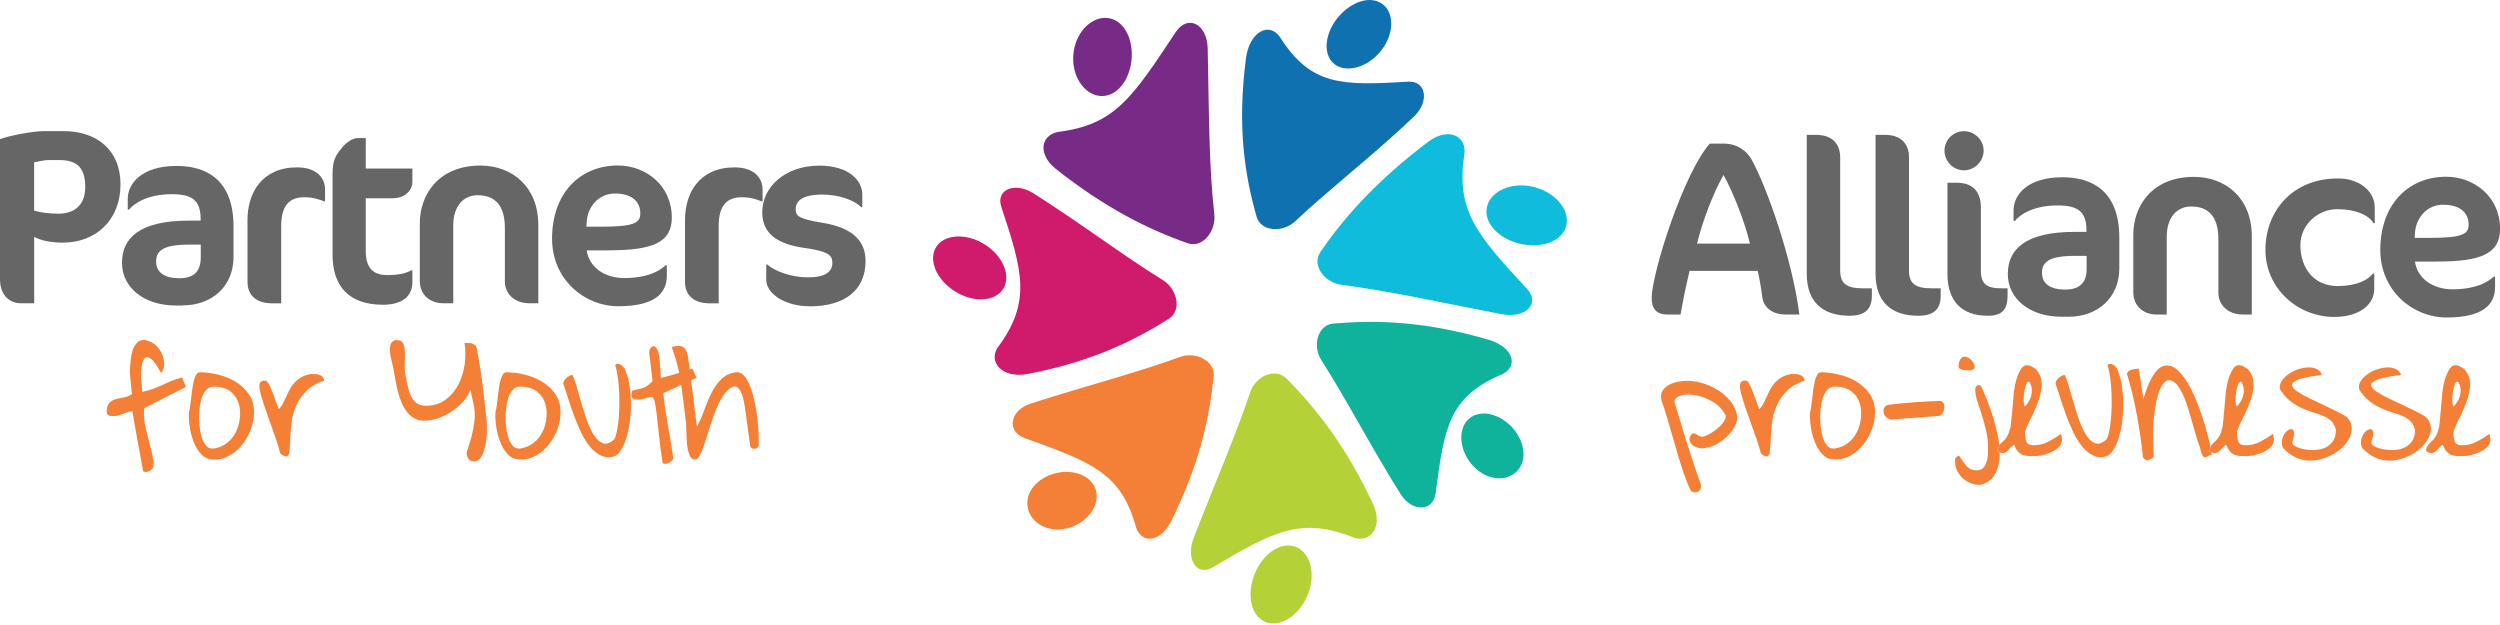 <?xml version="1.0" encoding="UTF-8"?>
<svg id="Layer_1" xmlns="http://www.w3.org/2000/svg" viewBox="0 0 400 100">
  <defs>
    <style>
      .cls-1 {
        fill: none;
      }

      .cls-2 {
        fill: #0fbcdb;
      }

      .cls-3 {
        fill: #f48037;
      }

      .cls-4 {
        fill: #b4d237;
      }

      .cls-5 {
        fill: #1071b0;
      }

      .cls-6 {
        fill: #666;
      }

      .cls-7 {
        fill: #d01b6c;
      }

      .cls-8 {
        fill: #0fb29a;
      }

      .cls-9 {
        fill: #782b86;
      }
    </style>
  </defs>
  <g>
    <g>
      <path class="cls-5" d="M204.72,5.82c5.01,7.96,9.96,7.88,20.59,7.25,2.86-.18,3.43,3.12.98,5.53-7,6.64-13.38,11.45-19.06,16.8-2.03,1.89-5.49,1.66-6.18-.74-1.9-6.72-3.13-14.46-1.68-25.47.6-4.08,3.6-5.69,5.34-3.37"/>
      <path class="cls-5" d="M222.11,6.18c1.15-2.87.22-5.66-2.31-6.12-2.54-.47-5.85,1.85-7.08,5-1.23,3.15.07,5.71,2.67,5.89,2.62.18,5.55-1.89,6.72-4.78"/>
    </g>
    <g>
      <path class="cls-2" d="M234.33,24.41c-1.44,9.17,1.72,12.91,9.99,21.8,2.24,2.46-.36,4.76-4.05,4.06-10.27-1.98-17.9-3.69-25.67-4.71-2.74-.36-4.75-3.18-3.34-5.23,3.91-5.74,9.25-11.62,17.33-17.7,2.97-2.2,5.88-1.09,5.75,1.78"/>
      <path class="cls-2" d="M247.45,38.96c3.14-.86,4.24-3.75,2.26-6.35-1.97-2.59-6.02-3.64-8.95-2.47-2.94,1.17-3.78,3.91-2.01,6.2,1.77,2.28,5.57,3.49,8.71,2.62"/>
    </g>
    <g>
      <path class="cls-8" d="M240.42,59.84c-8.57,3.64-9.32,8.32-10.72,19.08-.38,2.94-3.74,3.06-5.58.18-5.07-8.1-8.57-15.02-12.72-21.5-1.46-2.31-.55-5.62,1.92-5.83,6.93-.59,14.71-.4,24.99,2.63,3.8,1.19,4.67,4.14,2.11,5.44"/>
      <path class="cls-8" d="M237.33,75.84c2.55,1.4,5.33.61,6.19-1.77.87-2.38-.69-5.65-3.46-7.17-2.76-1.51-5.46-.62-6.1,1.88-.65,2.5.83,5.65,3.38,7.06"/>
    </g>
    <g>
      <path class="cls-4" d="M216.74,86.06c-8.55-3.42-12.89-1.12-22.68,4.7-2.66,1.55-4.34-1.35-3.09-4.64,3.57-9.21,6.63-16.15,9.08-23.4.87-2.56,4.01-3.93,5.76-2.18,4.87,4.9,9.63,10.99,13.9,20.15,1.54,3.37-.21,6.14-2.96,5.38"/>
      <path class="cls-4" d="M200.1,95.45c.12,3.23,2.45,5.16,5.31,3.93,2.86-1.23,4.85-5.06,4.39-8.25-.45-3.2-2.91-4.62-5.44-3.44-2.53,1.19-4.39,4.52-4.27,7.76"/>
    </g>
    <g>
      <path class="cls-3" d="M183.96,86.2c-.93,0-1.75-.6-2.17-1.77-2.44-8.73-6.9-10.39-17.82-14.33-3.01-1.1-2.4-4.44.94-5.53,9.31-2.98,16.73-4.85,23.91-7.46.5-.18,1.01-.26,1.52-.26,2.1,0,4.05,1.41,3.85,3.37-.7,6.81-2.34,14.23-6.85,23.26-.95,1.82-2.25,2.71-3.39,2.71"/>
      <path class="cls-3" d="M169.22,84.72c-.89,0-1.76-.19-2.53-.6-2.46-1.28-3.09-4.17-1.27-6.34,1.24-1.47,3.26-2.28,5.2-2.28.91,0,1.81.18,2.6.55,2.46,1.16,2.99,3.89,1.17,6.19-1.25,1.57-3.25,2.48-5.17,2.48"/>
    </g>
    <g>
      <path class="cls-7" d="M159.58,55.67c5.47-7.34,4.08-12.18.63-22.57-.92-2.78,2.14-4.01,5.04-2.23,8.09,5.12,14.24,9.9,20.82,13.95,2.32,1.45,3.03,4.85.97,6.16-5.79,3.66-12.61,6.96-22.76,8.88-3.75.66-6.16-1.75-4.71-4.19"/>
      <path class="cls-7" d="M154.44,37.92c-3.1-.5-5.52,1.17-5.1,4.01.42,2.84,3.67,5.61,6.93,5.93,3.27.33,5.21-1.7,4.64-4.36-.59-2.67-3.36-5.08-6.47-5.59"/>
    </g>
    <g>
      <path class="cls-9" d="M169.19,21.12c9.09-1.13,11.83-5.23,18.91-15.97,1.99-2.96,5.04-1.26,5.13,2.59.23,10.69.18,18.69,1.06,26.54.3,2.77-1.93,5.46-4.25,4.64-6.5-2.27-13.39-5.78-21.13-11.91-2.82-2.28-2.47-5.26.28-5.88"/>
      <path class="cls-9" d="M180.01,4.72c-1.64-2.55-4.79-2.45-6.79.11-2,2.56-1.98,6.43-.15,8.78,1.84,2.35,4.68,2.34,6.49-.03,1.8-2.36,2.09-6.32.45-8.87"/>
    </g>
    <g>
      <path class="cls-3" d="M23.36,75.52c-.15,0-.31-.05-.46-.15-.43-2.32-.75-4.11-.99-5.39-.23-1.28-.4-2.22-.5-2.84-.09-.62-.15-.99-.17-1.12-.02-.13-.04-.19-.06-.19-.23,0-.48.04-.73.11-.26.08-.51.16-.75.26-.25.1-.49.18-.75.26-.26.08-.5.11-.73.11h-.32c-.13,0-.26-.02-.38-.06-.13-.04-.23-.11-.32-.19-.09-.09-.13-.21-.13-.38,0-.68.13-1.16.4-1.45.27-.29.6-.49,1-.61.4-.12.84-.21,1.31-.29.47-.07.91-.25,1.34-.53-.02-.23-.05-.53-.1-.89-.04-.36-.08-.73-.11-1.12-.03-.38-.06-.75-.1-1.1-.03-.35-.04-.64-.02-.88.02-.32.05-.74.1-1.27.04-.53.13-1.05.27-1.55s.36-.94.67-1.31c.31-.37.74-.56,1.29-.56.85.17,1.51.51,1.99,1.04.48.52.8,1.07.97,1.66.17.59.22,1.13.14,1.63-.08.5-.24.8-.49.91-.15-.28-.33-.59-.53-.94-.2-.35-.42-.65-.65-.91-.23-.26-.47-.44-.72-.56-.09-.04-.19-.07-.28-.07-.15,0-.3.06-.44.18-.26.47-.41.96-.48,1.48s-.09,1.03-.06,1.53c.02.5.06.96.11,1.37.05.41.07.75.05,1,.66-.13,1.24-.29,1.76-.48.51-.19.99-.39,1.45-.61.46-.21.93-.42,1.43-.64.5-.21,1.09-.4,1.77-.57l.61,1.5-6.63,3.38c-.13.72-.13,1.46,0,2.22.13.75.3,1.53.51,2.31s.41,1.57.61,2.36c.19.79.31,1.57.35,2.36l-.02.05-.02.08v.13s-.12.12-.22.24c-.11.12-.23.22-.37.3-.14.09-.3.14-.49.18-.04,0-.08,0-.11,0"/>
      <path class="cls-3" d="M34.25,61.85c-.53,0-.96.19-1.28.56-.32.37-.56.82-.72,1.36-.16.53-.27,1.07-.32,1.63-.05.55-.08,1.02-.08,1.4,0,.32.03.77.08,1.36.05.58.16,1.16.32,1.72.16.56.4,1.04.72,1.42.26.31.6.47,1.02.47.09,0,.19,0,.29-.02.7-.13,1.31-.37,1.83-.73.52-.36.95-.8,1.29-1.31.34-.51.59-1.07.76-1.69.17-.62.26-1.23.26-1.85,0-1.27-.36-2.31-1.08-3.11-.72-.8-1.75-1.2-3.09-1.2M34.18,73.52c-.81,0-1.47-.29-1.99-.86-.52-.57-.94-1.26-1.24-2.07-.31-.81-.52-1.64-.62-2.5-.11-.86-.14-1.58-.1-2.15.06-.17.12-.45.18-.83.05-.38.11-.81.16-1.28.05-.47.11-.96.18-1.47.06-.51.15-.98.25-1.4.11-.42.24-.76.4-1.02.16-.26.34-.38.56-.38.91,0,1.88.12,2.9.37s1.96.62,2.81,1.13c.85.51,1.56,1.17,2.12,1.98.56.81.85,1.78.85,2.9,0,.89-.16,1.79-.48,2.68-.32.89-.76,1.71-1.34,2.44-.57.73-1.25,1.33-2.04,1.79-.79.46-1.65.69-2.58.69"/>
      <path class="cls-3" d="M45.79,73.01c-.34,0-.66-.17-.96-.51-.17-.72-.41-1.52-.72-2.39-.31-.87-.63-1.77-.96-2.69-.33-.92-.65-1.84-.96-2.76-.31-.91-.54-1.76-.68-2.55-.04-.3-.02-.56.06-.8.09-.23.3-.37.64-.41.03,0,.05,0,.08,0,.28,0,.47.1.59.31.13.22.28.52.45.88.06.13.15.35.27.67.12.32.24.66.38,1.02.14.36.27.7.38,1.02.12.32.2.54.24.67.23-.21.43-.48.61-.8.17-.32.34-.66.51-1.04.17-.37.35-.75.54-1.15.19-.39.43-.76.73-1.12.3-.35.66-.66,1.08-.92.42-.26.95-.46,1.56-.59h.7c.26,0,.49.03.7.1.21.06.4.17.56.32.16.15.25.36.27.64-1.25.4-2.24.98-2.95,1.74-.71.76-1.25,1.58-1.61,2.47-.36.89-.59,1.8-.68,2.73-.1.92-.16,1.77-.19,2.53-.03.77-.07,1.39-.13,1.88-.05.49-.21.75-.46.77-.02,0-.04,0-.06,0"/>
      <path class="cls-3" d="M76.11,73.84c-.51,0-.86-.1-1.04-.29-.18-.19-.31-.47-.4-.83-.04-.19.03-.54.21-1.04.18-.5.37-1.1.56-1.82.19-.71.35-1.51.46-2.39.12-.88.08-1.79-.11-2.73-.02-.08-.05-.24-.1-.46-.04-.22-.1-.46-.16-.72-.06-.26-.12-.49-.16-.7-.04-.21-.08-.36-.1-.45-.21.55-.56,1.12-1.04,1.69-.48.57-1.05,1.1-1.71,1.56-.66.47-1.38.86-2.15,1.16-.78.31-1.56.47-2.34.49-.05,0-.1,0-.15,0-.6,0-1.12-.12-1.56-.37-.48-.27-.89-.62-1.23-1.07-.34-.45-.63-.95-.86-1.51-.23-.56-.43-1.14-.57-1.72-.15-.58-.27-1.15-.37-1.71-.1-.55-.19-1.04-.27-1.47-.02-.28-.1-.67-.24-1.2-.14-.52-.25-1.04-.33-1.56-.09-.52-.09-1,0-1.43.08-.43.35-.72.8-.85.07,0,.13,0,.19,0,.51,0,.85.15,1.02.45.19.34.3.8.32,1.37.02.57.02,1.22-.02,1.95-.03.72.03,1.45.18,2.17.11.51.22,1.04.33,1.58.12.54.29,1.04.51,1.48.22.45.53.81.92,1.1.37.27.84.4,1.42.4.04,0,.09,0,.13,0,1.21-.02,2.24-.36,3.09-1,.85-.65,1.52-1.46,2.02-2.44.5-.98.83-2.05.99-3.22.16-1.17.15-2.3-.02-3.38h.61c.21,0,.4.02.57.06.17.04.33.14.48.29.15.15.26.36.32.64.34,1.74.62,3.49.84,5.24.22,1.75.43,3.52.62,5.31.06.32.11.85.14,1.59.03.75,0,1.53-.1,2.34-.09.82-.28,1.56-.54,2.23-.27.67-.66,1.08-1.2,1.23"/>
      <path class="cls-3" d="M83.28,61.85c-.53,0-.96.19-1.27.56-.32.37-.56.82-.72,1.36-.16.53-.27,1.07-.32,1.63-.05.55-.08,1.02-.08,1.4,0,.32.03.77.08,1.36.05.58.16,1.16.32,1.72.16.56.4,1.04.72,1.42.26.31.6.47,1.02.47.09,0,.19,0,.29-.02.7-.13,1.31-.37,1.83-.73.52-.36.95-.8,1.29-1.31.34-.51.59-1.07.77-1.69.17-.62.25-1.23.25-1.85,0-1.27-.36-2.31-1.08-3.11-.72-.8-1.75-1.2-3.09-1.2M83.22,73.52c-.81,0-1.47-.29-1.99-.86-.52-.57-.94-1.26-1.24-2.07-.31-.81-.51-1.64-.62-2.5-.11-.86-.14-1.58-.1-2.15.06-.17.12-.45.18-.83.05-.38.11-.81.16-1.28.05-.47.11-.96.18-1.47.06-.51.15-.98.26-1.4.11-.42.24-.76.4-1.02.16-.26.34-.38.56-.38.91,0,1.88.12,2.9.37s1.96.62,2.81,1.13c.85.51,1.56,1.17,2.12,1.98.56.81.85,1.78.85,2.9,0,.89-.16,1.79-.48,2.68-.32.89-.77,1.71-1.34,2.44-.57.73-1.25,1.33-2.04,1.79-.79.46-1.65.69-2.58.69"/>
      <path class="cls-3" d="M97.3,73.15c-.38,0-.74-.08-1.09-.24-.69-.32-1.32-.83-1.88-1.53-.56-.7-1.06-1.53-1.5-2.49-.43-.96-.82-1.91-1.16-2.85-.34-.94-.63-1.82-.88-2.63-.24-.81-.45-1.42-.62-1.85-.11-.3,0-.61.3-.94.31-.33.67-.55,1.1-.65.21.38.43.98.67,1.8s.49,1.71.77,2.68.58,1.92.92,2.87c.34.95.72,1.74,1.15,2.38.43.64.9,1.05,1.42,1.23.12.04.25.06.38.06.42,0,.89-.23,1.39-.68.23-.4.43-1.1.57-2.09.15-.99.23-2.07.26-3.25.02-1.18-.02-2.36-.13-3.56-.11-1.19-.29-2.19-.54-3,.11-.13.24-.19.4-.19.02,0,.04,0,.07,0,.18.02.36.1.54.22.18.13.34.3.48.51.14.21.22.41.24.61.26.62.45,1.34.57,2.17.13.83.2,1.69.22,2.57.02.88-.02,1.77-.11,2.68-.1.9-.25,1.74-.45,2.52-.2.78-.46,1.47-.78,2.07-.32.61-.69,1.06-1.12,1.36-.41.16-.81.24-1.19.24"/>
      <path class="cls-3" d="M106.49,74.22c-.15,0-.31-.04-.47-.12-.26-1.72-.45-3.24-.59-4.56-.14-1.32-.26-2.42-.37-3.32-.11-.89-.21-1.56-.32-2.01-.11-.45-.26-.67-.45-.67-.23,0-.43.02-.59.06-.16.04-.31.09-.45.13-.14.04-.29.08-.45.11-.16.03-.36.06-.59.08h-.32c-.13,0-.26-.02-.38-.05-.13-.03-.24-.09-.34-.16-.09-.08-.14-.2-.14-.37-.02-.47.04-.74.18-.83.14-.08.35-.14.64-.18.29-.03.65-.12,1.08-.27.43-.15.93-.51,1.48-1.08l-.54-4.59c.04-.49.21-.8.49-.94.07-.04.14-.05.21-.05.2,0,.39.15.57.45.08.17.16.43.24.76.07.34.13.73.17,1.16.04.44.08.89.11,1.37.03.48.06.92.08,1.32.66-.15,1.17-.28,1.53-.38.36-.11.69-.21.99-.3.12-.04.28-.09.41-.13-.3-1.43-.7-2.8-1.21-4.12.42-.12.78-.19,1.08-.19s.57.07.77.2c.38.27.63.71.73,1.32.04.28.11.71.19,1.31.04.29.08.6.13.93.13-.04.27-.09.41-.13l.7,1.47-.89.41c.07.55.14,1.11.22,1.71.11.84.2,1.63.29,2.38.08.75.16,1.41.24,2.01.07.6.13,1.03.18,1.31.42-.77.81-1.63,1.15-2.6.34-.97.73-1.89,1.16-2.76.43-.87.97-1.62,1.61-2.25.64-.63,1.46-.99,2.45-1.1.49,0,.92.23,1.29.7.37.47.69,1.07.96,1.82.26.74.49,1.57.67,2.47.18.9.32,1.79.41,2.65.1.86.16,1.65.18,2.36.02.71.02,1.25,0,1.61,0,.19-.07.35-.21.46-.14.12-.29.18-.46.19-.02,0-.04,0-.06,0-.15,0-.28-.04-.4-.11-.14-.08-.22-.23-.24-.45-.19-1.38-.34-2.48-.45-3.29-.11-.81-.19-1.44-.26-1.91-.06-.47-.12-.83-.16-1.08-.04-.26-.09-.51-.13-.76-.02-.06-.06-.24-.13-.53-.06-.29-.16-.58-.3-.89-.14-.31-.31-.56-.53-.77-.13-.12-.28-.19-.45-.19-.11,0-.22.02-.35.07-.57.23-1.08.68-1.51,1.34-.44.66-.83,1.42-1.18,2.28-.35.86-.67,1.76-.96,2.69-.29.94-.56,1.8-.81,2.58-.26.79-.52,1.44-.78,1.95-.27.51-.55.77-.84.77-.4,0-.7-.24-.88-.73-.18-.49-.3-1.06-.37-1.72-.06-.66-.1-1.31-.11-1.96-.01-.65-.03-1.12-.05-1.42-.23-2.02-.49-4.05-.78-6.1l-2.85,1.32c.04.64.13,1.39.26,2.25.13.86.27,1.75.43,2.68.16.92.32,1.86.48,2.79.16.94.29,1.81.4,2.61v.22c-.04.06-.12.15-.22.26-.11.11-.23.21-.38.3-.15.1-.32.16-.51.19-.05,0-.09.01-.13.01"/>
    </g>
    <g>
      <path class="cls-6" d="M10.06,38.82c-1.92,0-3.47-.32-4.59-.92v10.62h-2.16c-1.52,0-3.31-1-3.31-3.91v-22.35c1.52-.56,5.15-1.28,7.11-1.28h3.07c5.31,0,9.1,3.03,9.1,8.5,0,5.79-3.99,9.34-9.22,9.34M9.5,25.61h-1.76c-.68,0-1.64.24-2.28.36v7.74c.96.28,2.48.48,3.87.48,2.8,0,4.31-1.6,4.31-4.23,0-3.11-1.28-4.35-4.15-4.35"/>
      <path class="cls-6" d="M29.22,48.88h-1.08c-5.11,0-8.62-2.87-8.62-6.83s2.79-6.75,10.7-6.75h1.88v-.28c0-3.03-1.44-3.95-4.63-3.95-3.87,0-6.03,1.48-6.83,2.47h-.2v-1.72c0-2.4,2.16-5.27,7.82-5.27,4.79,0,9.1,2.24,9.1,9.66v4.95c0,4.55-3.35,7.7-8.14,7.7M32.13,39.14h-1.92c-4.07,0-5.23.96-5.23,2.71s1.36,2.67,3.71,2.67,3.43-1.12,3.43-3.31v-2.07Z"/>
      <path class="cls-6" d="M51.81,32.2c-.8-.32-1.72-.64-3.11-.64-2.39,0-3.71,1.32-3.71,4.59v12.38h-1.48c-2.39,0-3.91-1.2-3.91-3.43v-9.9c0-4.31,2.28-8.42,7.94-8.42,3.31,0,4.47,1.88,4.47,3.51v1.92h-.2Z"/>
      <path class="cls-6" d="M54.76,23.57c.72-.84,1.68-1.48,2.52-1.48h1.24v4.87h7.46v2.2c0,1.12-1,2.56-3.19,2.56h-4.27v8.42c0,2.79,1.24,3.87,3.39,3.87,1.72,0,3.03-.24,3.87-.76h.2v1.92c0,2.2-1.6,3.59-4.71,3.59-5.43,0-8.06-2.95-8.06-7.98v-12.93c0-2.12.4-2.91,1.56-4.27"/>
      <path class="cls-6" d="M84.69,48.52c-2.39,0-3.91-1.52-3.91-3.51v-8.54c0-3.63-1.6-5.23-4.35-5.23-2.31,0-3.91,1.76-3.91,4.83v12.45h-1.6c-2.28,0-3.75-1.52-3.75-3.51v-9.3c0-4.55,2.99-9.22,9.7-9.22,5.07,0,9.26,3.39,9.26,9.5v12.53h-1.44Z"/>
      <path class="cls-6" d="M97.38,40.06h-3.51c.4,2.71,2.87,4.43,6.03,4.43,2.24,0,4.87-.44,6.59-2.04h.2v1.68c0,2.75-1.88,4.87-7.78,4.87-5.35,0-10.58-4.23-10.58-10.82,0-7.19,4.39-11.7,10.54-11.7,4.47,0,8.62,3.19,8.62,8.34,0,3.95-2.99,5.23-10.1,5.23M98.38,30.96c-2.59,0-4.39,2.12-4.51,4.59l-.04.72h2.39c5.07,0,6.23-.56,6.23-2.08,0-2.15-1.6-3.23-4.07-3.23"/>
      <path class="cls-6" d="M121.81,32.2c-.8-.32-1.72-.64-3.11-.64-2.4,0-3.71,1.32-3.71,4.59v12.38h-1.48c-2.4,0-3.91-1.2-3.91-3.43v-9.9c0-4.31,2.28-8.42,7.94-8.42,3.31,0,4.47,1.88,4.47,3.51v1.92h-.2Z"/>
      <path class="cls-6" d="M129.51,49c-3.95,0-6.91-2.03-6.91-4.23v-2.43h.2c1.16,1.08,3.91,2.04,6.47,2.04s3.91-.76,3.91-2.35c0-1.24-.76-1.84-4.47-2.36-4.55-.64-6.75-2.43-6.75-5.71,0-4.03,3.63-7.46,9.14-7.46,4.87,0,6.87,2.51,6.87,4.59v2.04h-.2c-1.12-1.12-3.59-2-6.15-2-3.27,0-4.31,1-4.31,2.4,0,1.08.64,1.52,4.31,2.12,4.47.72,6.87,2.67,6.87,6.11,0,4.55-3.19,7.26-8.98,7.26"/>
    </g>
    <g>
      <path class="cls-3" d="M271.23,78.78c-.05,0-.1,0-.16-.01-.23-.03-.42-.12-.54-.27-.4-.79-.81-1.81-1.23-3.06-.42-1.26-.82-2.57-1.21-3.94-.39-1.37-.78-2.7-1.15-3.98-.37-1.29-.71-2.34-1-3.17-.36-.96-.19-1.75.53-2.38.71-.63,1.84-.97,3.4-1.04.05,0,.11,0,.17,0,.64,0,1.36.11,2.16.32.87.23,1.71.6,2.52,1.08.81.49,1.51,1.09,2.12,1.82.61.72.97,1.54,1.1,2.45.06.51-.06,1.05-.38,1.63-.32.57-.73,1.1-1.23,1.59-.5.49-1.05.9-1.64,1.24-.6.34-1.14.52-1.63.54-.23.09-.47.14-.73.14-.15,0-.3-.02-.45-.05-.43-.08-.78-.24-1.07-.48-.29-.23-.45-.52-.49-.86-.04-.34.13-.68.51-1.02.02,0,.05,0,.08,0,.23,0,.45.09.67.26.24.19.51.29.81.29.23-.02.58-.15,1.04-.4.46-.24.9-.54,1.32-.89.43-.35.78-.73,1.07-1.15.29-.41.37-.79.24-1.13-.53-.89-1.24-1.59-2.12-2.09s-1.76-.83-2.63-.99c-.4-.07-.77-.11-1.13-.11-.43,0-.82.05-1.19.16-.67.19-1.04.52-1.1.99.66,2.17,1.22,3.99,1.67,5.47.46,1.48.84,2.68,1.15,3.62.31.93.55,1.65.72,2.15.17.5.3.86.38,1.08.08.22.14.36.16.4l.03.13c.17.4.21.73.13.99-.09.26-.22.43-.41.54-.15.08-.31.12-.48.12"/>
      <path class="cls-3" d="M282.68,73.01c-.34,0-.66-.17-.96-.51-.17-.72-.41-1.52-.72-2.39-.31-.87-.63-1.77-.96-2.69-.33-.92-.65-1.84-.96-2.76-.31-.91-.54-1.76-.69-2.55-.04-.3-.02-.56.06-.8.09-.23.3-.37.64-.41.03,0,.05,0,.08,0,.28,0,.47.1.59.31.13.22.28.52.45.88.06.13.16.35.27.67.12.32.24.66.38,1.02.14.36.27.7.38,1.02.12.32.19.54.24.67.23-.21.44-.48.61-.8.17-.32.34-.66.51-1.04.17-.37.35-.75.54-1.15.19-.39.44-.76.73-1.12.3-.35.66-.66,1.08-.92.42-.26.95-.46,1.56-.59h.7c.26,0,.49.03.7.1.21.06.4.17.56.32.16.15.25.36.27.64-1.26.4-2.24.98-2.95,1.74-.71.76-1.25,1.58-1.61,2.47-.36.89-.59,1.8-.68,2.73-.1.92-.16,1.77-.19,2.53-.03.77-.07,1.39-.13,1.88-.05.49-.21.75-.46.77-.02,0-.04,0-.06,0"/>
      <path class="cls-3" d="M293.61,61.85c-.53,0-.96.19-1.27.56-.32.37-.56.82-.72,1.36-.16.53-.27,1.07-.32,1.63-.05.55-.08,1.02-.08,1.4,0,.32.03.77.08,1.36.05.58.16,1.16.32,1.72.16.56.4,1.03.72,1.42.26.31.6.47,1.02.47.09,0,.19,0,.29-.02.7-.13,1.31-.37,1.83-.73.52-.36.95-.8,1.29-1.31.34-.51.59-1.07.77-1.69.17-.62.25-1.23.25-1.85,0-1.27-.36-2.31-1.08-3.11-.72-.8-1.75-1.2-3.09-1.2M293.55,73.52c-.81,0-1.47-.29-1.99-.86-.52-.57-.94-1.26-1.24-2.07-.31-.81-.51-1.64-.62-2.5-.11-.86-.14-1.58-.09-2.15.06-.17.12-.45.17-.83.05-.38.11-.81.16-1.28.05-.47.11-.96.18-1.47.06-.51.15-.98.25-1.4.11-.42.24-.76.4-1.02.16-.26.34-.38.56-.38.91,0,1.88.12,2.9.37,1.02.24,1.96.62,2.81,1.13.85.51,1.56,1.17,2.12,1.98.56.81.85,1.78.85,2.9,0,.89-.16,1.79-.48,2.68-.32.89-.77,1.71-1.34,2.44-.57.73-1.25,1.33-2.04,1.79-.79.46-1.65.69-2.58.69"/>
      <path class="cls-3" d="M302.7,67.11c-.3,0-.56-.09-.8-.27-.23-.18-.39-.39-.48-.64-.08-.24-.09-.5-.02-.77.07-.26.27-.48.59-.65,1.4-.17,2.8-.31,4.19-.41,1.39-.11,2.82-.18,4.29-.22.26.06.43.2.53.41.09.21.13.45.09.72-.03.27-.11.52-.24.76-.13.25-.3.41-.51.5l-7.65.57"/>
      <path class="cls-3" d="M315.23,59.24h-.56c-.22,0-.44-.02-.64-.06-.2-.04-.37-.12-.51-.24-.14-.12-.19-.29-.14-.53.06-.55.21-.92.43-1.12.18-.15.36-.22.56-.22.06,0,.11,0,.17.02.26.05.52.19.76.41.24.22.43.46.54.72.12.26.14.48.06.69-.08.2-.3.31-.69.33M316.69,77.57c-.51,0-1-.1-1.47-.3-.47-.2-.88-.47-1.24-.81-.36-.34-.65-.75-.86-1.21-.21-.47-.32-.98-.32-1.53,0-.19.04-.35.11-.46.08-.12.25-.24.53-.37.45.7.86,1.27,1.24,1.71.38.44.91.65,1.59.65.45,0,.79-.13,1.04-.38.24-.26.43-.57.54-.94.12-.37.19-.77.21-1.18.02-.41.03-.78.03-1.1,0-.98-.11-1.91-.32-2.8-.21-.89-.45-1.73-.7-2.52-.25-.79-.49-1.5-.7-2.15-.21-.65-.32-1.21-.32-1.67-.04-.19-.03-.36.05-.51.07-.15.18-.26.3-.33.07-.04.15-.06.22-.06.05,0,.11.01.16.03.13.05.23.2.32.43.21.45.5,1.11.84,1.98.35.87.69,1.84,1.02,2.92.33,1.07.59,2.18.8,3.33.06.33.1.65.14.96-.08.12-.15.25-.22.41-.15.34-.11.57.13.69.05.02.1.05.15.06,0,.38-.02.75-.05,1.11-.11,1.01-.4,1.88-.89,2.62-.49.73-1.26,1.22-2.33,1.45"/>
      <path class="cls-3" d="M324.57,61.08c-.14,0-.26.12-.36.37-.12.29-.22.63-.3,1.04-.04.23-.08.48-.1.75-.02.27-.03.52-.03.75s.02.44.05.62c.03.18.08.31.14.4.11-.04.29-.26.56-.67.27-.4.44-.85.53-1.34.09-.49.06-.92-.08-1.31-.14-.38-.25-.58-.34-.61-.02,0-.04,0-.06,0M325.4,72.98c-.36,0-.69-.01-.99-.03-.3-.02-.58-.09-.85-.21-.27-.12-.51-.3-.73-.56-.22-.26-.42-.61-.59-1.05-.28.23-.48.42-.61.56-.13.14-.23.26-.32.35-.09.09-.17.17-.27.24-.1.06-.24.14-.43.22-.24,0-.45-.04-.65-.11-.05-.02-.1-.04-.15-.07-.23-.12-.28-.34-.13-.68.07-.16.14-.29.21-.41.07-.1.14-.19.22-.26.16-.15.33-.31.53-.49.19-.18.38-.44.56-.77.18-.33.35-.81.5-1.45.02-.13.06-.48.11-1.05.05-.57.11-1.18.18-1.83.06-.65.12-1.26.16-1.83.04-.57.07-.92.1-1.05.02-.17.07-.48.16-.92.09-.45.21-.9.38-1.37.17-.47.38-.88.62-1.24.24-.36.54-.54.88-.54.28,0,.52.06.73.18.21.12.44.26.7.43.64.72.95,1.52.94,2.39-.01.87-.18,1.76-.49,2.66-.32.9-.7,1.79-1.15,2.66-.45.87-.79,1.67-1.02,2.39,0,.62.07,1.12.22,1.51.15.39.53.59,1.15.59.83,0,1.59-.18,2.28-.53.69-.35,1.4-.78,2.12-1.29.02.04.05.19.1.43.04.25.06.39.06.43,0,.47-.17.87-.5,1.21-.33.34-.73.62-1.21.84-.48.22-.97.39-1.48.5-.51.11-.96.16-1.34.16"/>
      <path class="cls-3" d="M336.07,73.15c-.38,0-.74-.08-1.09-.24-.69-.32-1.32-.83-1.88-1.53-.56-.7-1.06-1.53-1.5-2.49-.44-.96-.83-1.91-1.16-2.85-.34-.94-.63-1.82-.88-2.63-.25-.81-.45-1.42-.62-1.85-.11-.3,0-.61.3-.94.31-.33.67-.55,1.1-.65.21.38.43.98.67,1.8.23.82.49,1.71.77,2.68.28.97.58,1.92.92,2.87.34.95.72,1.74,1.15,2.38.43.64.9,1.05,1.42,1.23.12.04.25.06.38.06.42,0,.89-.23,1.39-.69.23-.4.43-1.1.57-2.09.15-.99.23-2.07.26-3.25.02-1.18-.02-2.36-.13-3.56-.11-1.19-.29-2.19-.54-3,.11-.13.24-.19.4-.19.02,0,.04,0,.07,0,.18.02.36.1.54.22s.34.3.48.51c.14.21.22.41.24.61.26.62.45,1.34.57,2.17.13.83.2,1.69.22,2.57.02.88-.02,1.77-.11,2.68-.09.9-.24,1.74-.45,2.52-.2.78-.46,1.47-.78,2.07-.32.61-.69,1.06-1.12,1.36-.41.16-.81.24-1.19.24"/>
      <path class="cls-3" d="M343.51,73.65c-.09,0-.21-.06-.37-.19-.16-.13-.25-.24-.27-.35-.23-2.19-.55-4.4-.96-6.65-.4-2.24-.94-4.45-1.59-6.62.02-.19.1-.34.24-.45.14-.11.3-.19.5-.24.19-.05.39-.09.61-.11.21-.02.39-.04.54-.06l.73,4.85c.1-.34.26-.81.46-1.4.2-.59.46-1.18.76-1.77.31-.58.67-1.09,1.08-1.53.41-.43.9-.65,1.45-.65.02,0,.04,0,.07,0,.61,0,1.2.28,1.77.83.58.57,1.13,1.31,1.64,2.22.51.9.98,1.91,1.42,3.01.43,1.1.81,2.19,1.13,3.25.32,1.06.58,2.04.78,2.93.06.29.12.55.17.79-.02.04-.04.09-.06.13-.15.34-.11.57.13.68.03.02.07.03.1.05.02.13.04.25.06.35-.26.04-.47.13-.64.26-.17.13-.32.19-.46.19s-.27-.11-.4-.32c-.13-.21-.26-.64-.41-1.27-.23-.64-.46-1.33-.68-2.07-.22-.74-.44-1.5-.65-2.26-.21-.77-.44-1.51-.67-2.25-.23-.73-.5-1.4-.78-1.99-.29-.59-.6-1.09-.92-1.48-.33-.39-.71-.63-1.13-.72-.38,0-.71.17-.99.51-.28.34-.51.76-.7,1.27-.19.51-.35,1.07-.46,1.69-.12.62-.21,1.21-.29,1.77-.08.56-.13,1.06-.16,1.5-.03.44-.05.74-.05.91v.91c0,.44,0,.9.02,1.4,0,.5.02.97.03,1.4.01.44.03.74.05.91-.04.11-.2.23-.48.37-.28.14-.48.21-.61.21"/>
      <path class="cls-3" d="M358.49,61.08c-.14,0-.26.12-.37.37-.12.29-.22.63-.3,1.04-.04.23-.08.48-.1.75-.02.27-.03.52-.03.75s.02.44.05.62c.03.18.08.31.14.4.11-.04.29-.26.56-.67.27-.4.44-.85.53-1.34.09-.49.06-.92-.08-1.31-.14-.38-.25-.58-.33-.61-.02,0-.04,0-.06,0M359.32,72.98c-.36,0-.69-.01-.99-.03-.3-.02-.58-.09-.84-.21-.27-.12-.51-.3-.73-.56-.22-.26-.42-.61-.59-1.05-.28.23-.48.42-.61.56-.13.14-.23.26-.32.35-.09.09-.18.17-.27.24-.1.06-.24.14-.43.22-.26,0-.49-.04-.7-.13-.03-.02-.07-.03-.1-.05-.23-.12-.28-.34-.13-.68.02-.05.04-.09.06-.13.11-.23.23-.41.37-.54.16-.15.33-.31.53-.49.19-.18.38-.44.56-.77.18-.33.34-.81.49-1.45.02-.13.06-.48.11-1.05.05-.57.11-1.18.17-1.83.07-.65.12-1.26.16-1.83.04-.57.07-.92.1-1.05.02-.17.07-.48.16-.92.08-.45.21-.9.38-1.37.17-.47.38-.88.62-1.24.24-.36.54-.54.88-.54.27,0,.52.06.73.18.21.12.44.26.7.43.64.72.95,1.52.94,2.39-.01.87-.17,1.76-.49,2.66-.32.9-.7,1.79-1.15,2.66-.45.87-.79,1.67-1.02,2.39,0,.62.07,1.12.22,1.51.15.39.53.59,1.15.59.83,0,1.59-.18,2.28-.53.69-.35,1.4-.78,2.12-1.29.02.04.05.19.1.43.04.25.06.39.06.43,0,.47-.16.87-.49,1.21-.33.34-.73.62-1.21.84-.48.22-.97.39-1.48.5-.51.11-.96.16-1.34.16"/>
      <path class="cls-3" d="M369.56,73.69c-.13,0-.26,0-.39-.01-1.36-.09-2.65-.74-3.86-1.98-.19-.38-.26-.77-.21-1.15.05-.38.17-.72.35-1.02.18-.3.39-.53.64-.69.18-.12.35-.18.5-.18.05,0,.1,0,.14.02.18.05.29.24.32.57.03.33-.07.82-.3,1.48-.06.21.07.42.4.62.33.2.76.36,1.29.48.53.12,1.11.18,1.72.18s1.19-.11,1.72-.32c.53-.21.98-.55,1.34-1.02.36-.47.53-1.1.51-1.91-.13-.59-.37-1.06-.72-1.39-.35-.33-.77-.6-1.26-.81-.49-.21-1.03-.4-1.61-.57-.58-.17-1.18-.39-1.8-.67-.62-.28-1.23-.64-1.83-1.1-.61-.46-1.16-1.08-1.67-1.86-.13-.43-.08-.84.14-1.24.22-.4.55-.78.99-1.12.44-.34.93-.62,1.5-.83.56-.21,1.12-.34,1.66-.38.1,0,.19-.01.29-.01.43,0,.82.08,1.18.23.43.19.74.52.91.99-1.72.19-2.94.42-3.67.69-.72.27-1.1.56-1.12.88-.02.32.25.66.8,1.04.55.37,1.25.77,2.1,1.18s1.77.85,2.77,1.31c1,.46,1.93.93,2.8,1.42.47.32.79.73.96,1.23.17.5.18,1.03.03,1.59-.15.56-.45,1.13-.91,1.71-.46.57-1.08,1.09-1.87,1.56-1.33.73-2.61,1.1-3.85,1.1"/>
      <path class="cls-3" d="M382.22,73.69c-.13,0-.26,0-.39-.01-1.36-.09-2.65-.74-3.86-1.98-.19-.38-.26-.77-.21-1.15.05-.38.17-.72.35-1.02.18-.3.39-.53.64-.69.18-.12.35-.18.5-.18.05,0,.1,0,.14.02.18.05.29.24.32.57.03.33-.07.82-.3,1.48-.06.21.07.42.4.62.33.2.76.36,1.29.48.53.12,1.1.18,1.72.18s1.19-.11,1.72-.32c.53-.21.98-.55,1.34-1.02.36-.47.53-1.1.51-1.91-.13-.59-.37-1.06-.72-1.39-.35-.33-.77-.6-1.26-.81-.49-.21-1.03-.4-1.61-.57-.58-.17-1.18-.39-1.8-.67-.62-.28-1.23-.64-1.83-1.1-.61-.46-1.16-1.08-1.67-1.86-.13-.43-.08-.84.14-1.24.22-.4.55-.78.99-1.12.44-.34.93-.62,1.5-.83.56-.21,1.12-.34,1.66-.38.1,0,.19-.01.29-.01.43,0,.82.08,1.18.23.44.19.74.52.91.99-1.72.19-2.94.42-3.67.69-.72.27-1.1.56-1.12.88-.02.32.25.66.8,1.04.55.37,1.25.77,2.1,1.18.85.41,1.77.85,2.77,1.31,1,.46,1.93.93,2.8,1.42.47.32.79.73.96,1.23.17.5.18,1.03.03,1.59-.15.56-.45,1.13-.91,1.71-.46.57-1.08,1.09-1.86,1.56-1.33.73-2.61,1.1-3.85,1.1"/>
      <path class="cls-3" d="M393.15,61.08c-.14,0-.26.12-.36.37-.12.29-.22.63-.3,1.04-.04.23-.07.48-.09.75-.02.27-.03.52-.03.75s.02.44.05.62c.03.18.08.31.15.4.1-.04.29-.26.56-.67.26-.4.44-.85.53-1.34.08-.49.06-.92-.08-1.31-.14-.38-.25-.58-.34-.61-.02,0-.04,0-.06,0M393.98,72.98c-.36,0-.69-.01-.99-.03-.3-.02-.58-.09-.85-.21-.26-.12-.51-.3-.73-.56-.22-.26-.42-.61-.59-1.05-.28.23-.48.42-.61.56-.13.14-.23.26-.32.35-.09.09-.18.17-.27.24-.09.06-.24.14-.43.22-.3,0-.56-.06-.8-.18-.23-.12-.28-.34-.13-.68.13-.3.27-.52.43-.67.16-.15.33-.31.52-.49.19-.18.38-.44.56-.77.18-.33.35-.81.5-1.45.02-.13.06-.48.11-1.05.05-.57.11-1.18.17-1.83.06-.65.12-1.26.16-1.83.04-.57.07-.92.1-1.05.02-.17.07-.48.16-.92.09-.45.21-.9.38-1.37.17-.47.38-.88.62-1.24.24-.36.54-.54.88-.54.28,0,.52.06.73.18.21.12.45.26.7.43.64.72.95,1.52.94,2.39-.01.87-.18,1.76-.5,2.66-.32.9-.7,1.79-1.15,2.66s-.79,1.67-1.02,2.39c0,.62.07,1.12.22,1.51.15.39.53.59,1.15.59.83,0,1.59-.18,2.28-.53.69-.35,1.4-.78,2.12-1.29.02.04.05.19.09.43.04.25.06.39.06.43,0,.47-.16.87-.49,1.21-.33.34-.73.62-1.21.84-.48.22-.97.39-1.48.5-.51.11-.96.16-1.34.16"/>
    </g>
    <g>
      <path class="cls-6" d="M285.66,50.32c-2.28,0-3.47-1.32-3.67-2.63-.24-1.8-.48-3.19-.76-4.35h-10.9c-.56,2.31-1.04,4.67-1.44,6.98h-2.11c-1.8,0-2.51-.96-2.51-2.63,0-3.95,5.11-20.04,9.3-24.71h2.24c2.2,0,3.67,1.2,4.43,2.52,2.47,4.43,6.59,16.21,7.66,24.83h-2.24ZM275.76,28c-1.6,2.83-3.31,7.18-4.23,10.98h8.46c-.92-3.83-2.8-8.42-4.23-10.98"/>
      <path class="cls-6" d="M295.91,50.52c-4.43,0-6.83-2.35-6.83-6.71v-22.23h1.52c2.67,0,3.83,1.56,3.83,3.59v18.12c0,2.16,1.12,2.84,3.63,2.84h1.44v1.16c0,2.31-1.24,3.23-3.59,3.23"/>
      <path class="cls-6" d="M306.92,50.52c-4.43,0-6.83-2.35-6.83-6.71v-22.23h1.52c2.67,0,3.83,1.56,3.83,3.59v18.12c0,2.16,1.12,2.84,3.63,2.84h1.44v1.16c0,2.31-1.24,3.23-3.59,3.23"/>
      <path class="cls-6" d="M314.23,27.25c-1.72,0-3.11-1.44-3.11-3.15s1.4-3.11,3.11-3.11,3.15,1.4,3.15,3.11-1.44,3.15-3.15,3.15M318.02,50.52c-4.15,0-6.43-2.35-6.43-6.71v-14.57h1.52c2.4,0,3.83,1.28,3.83,3.99v10.06c0,2.16.92,2.84,3.27,2.84h1v1.16c0,2.31-.92,3.23-3.19,3.23"/>
      <path class="cls-6" d="M330.95,50.68h-1.08c-5.11,0-8.62-2.87-8.62-6.83s2.79-6.75,10.7-6.75h1.88v-.28c0-3.03-1.44-3.95-4.63-3.95-3.87,0-6.03,1.48-6.83,2.48h-.2v-1.72c0-2.4,2.16-5.27,7.82-5.27,4.79,0,9.1,2.24,9.1,9.66v4.95c0,4.55-3.35,7.71-8.15,7.71M333.87,40.94h-1.92c-4.07,0-5.23.96-5.23,2.72s1.36,2.67,3.71,2.67,3.43-1.12,3.43-3.31v-2.08Z"/>
      <path class="cls-6" d="M358.85,50.32c-2.39,0-3.91-1.52-3.91-3.51v-8.54c0-3.63-1.6-5.23-4.35-5.23-2.31,0-3.91,1.76-3.91,4.83v12.46h-1.6c-2.28,0-3.75-1.52-3.75-3.51v-9.3c0-4.55,2.99-9.22,9.7-9.22,5.07,0,9.26,3.39,9.26,9.5v12.53h-1.44Z"/>
      <path class="cls-6" d="M379.76,35.71c-.72-1.24-2.75-2.24-5.83-2.24s-5.87,2.52-5.87,5.71c0,3.91,2.32,6.59,5.95,6.59,3.07,0,4.91-1,5.67-2h.2v2.47c0,2.59-2.52,4.47-6.39,4.47-5.91,0-11.02-4.59-11.02-10.74s4.27-11.42,11.62-11.42c3.43,0,5.87,2.07,5.87,4.63v2.52h-.2Z"/>
      <path class="cls-6" d="M389.9,41.86h-3.51c.4,2.71,2.87,4.43,6.03,4.43,2.24,0,4.87-.44,6.59-2.04h.2v1.68c0,2.76-1.88,4.87-7.78,4.87-5.35,0-10.58-4.23-10.58-10.82,0-7.18,4.39-11.7,10.54-11.7,4.47,0,8.62,3.19,8.62,8.34,0,3.95-2.99,5.23-10.1,5.23M390.9,32.75c-2.59,0-4.39,2.12-4.51,4.59l-.04.72h2.4c5.07,0,6.23-.56,6.23-2.07,0-2.16-1.6-3.23-4.07-3.23"/>
    </g>
  </g>
  <rect class="cls-1" width="400" height="100"/>
</svg>